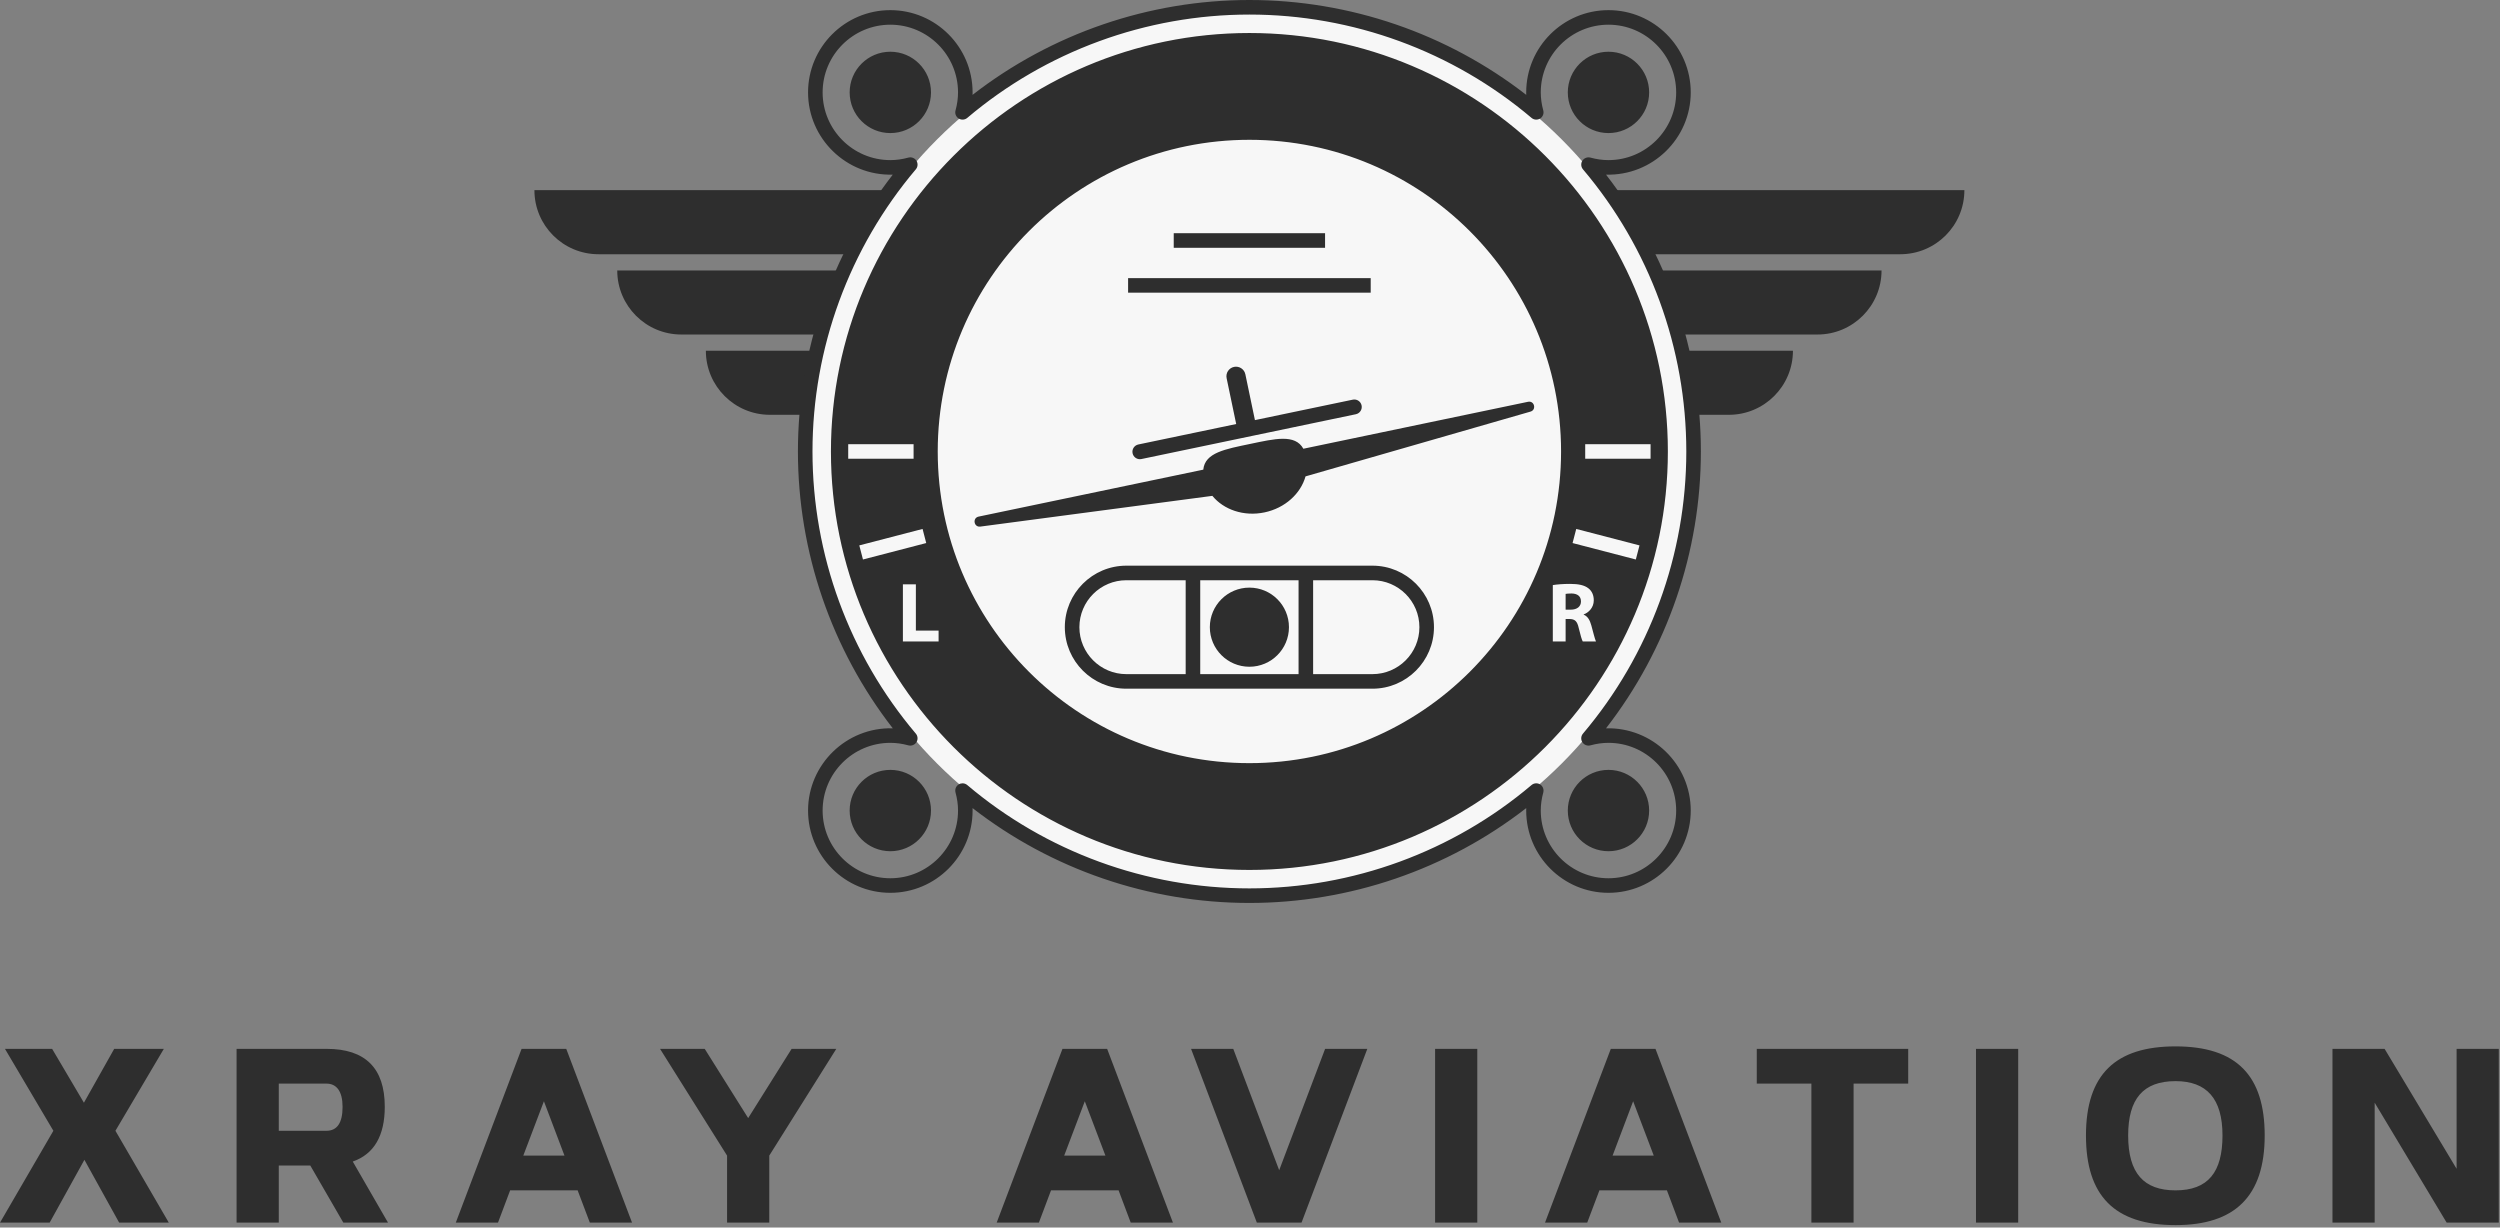 <?xml version="1.0" encoding="UTF-8"?>
<svg xmlns="http://www.w3.org/2000/svg" width="890" height="437" viewBox="0 0 890 437" fill="none">
  <rect x="0" y="0" width="890" height="437" fill="#808080" stroke="none"/>
  <path d="M676.51 90.507H557.772V67.696H699.321C699.321 80.294 689.108 90.507 676.51 90.507ZM669.831 96.278L557.772 96.278V119.089H647.021C659.619 119.089 669.831 108.876 669.831 96.278ZM638.287 124.86L557.772 124.86V147.671H615.476C628.074 147.671 638.287 137.458 638.287 124.86Z" fill="#2E2E2E"></path>
  <path d="M213.061 90.507H331.799V67.696H190.25C190.25 80.294 200.463 90.507 213.061 90.507ZM219.739 96.278L331.799 96.278V119.089H242.55C229.952 119.089 219.739 108.876 219.739 96.278ZM251.284 124.86L331.799 124.86V147.671H274.095C261.497 147.671 251.284 137.458 251.284 124.86Z" fill="#2E2E2E"></path>
  <path d="M601.958 160.726C601.958 247.53 531.589 317.898 444.785 317.898C357.981 317.898 287.612 247.53 287.612 160.726C287.612 73.921 357.981 3.553 444.785 3.553C531.589 3.553 601.958 73.921 601.958 160.726Z" fill="#F7F7F7"></path>
  <path d="M444.785 11.752C362.641 11.752 295.812 78.581 295.812 160.725C295.812 242.87 362.641 309.699 444.785 309.699C526.93 309.699 593.759 242.87 593.759 160.725C593.759 78.581 526.93 11.752 444.785 11.752ZM444.785 271.68C383.507 271.68 333.831 222.004 333.831 160.725C333.831 99.447 383.507 49.771 444.785 49.771C506.064 49.771 555.74 99.447 555.74 160.725C555.74 222.004 506.064 271.68 444.785 271.68ZM544.853 146.535L464.771 169.594C463.056 175.708 457.52 180.875 450.143 182.417C442.765 183.959 435.623 181.441 431.603 176.525L348.99 187.467C346.691 187.772 346.114 184.386 348.383 183.912L428.37 167.196C428.941 161.12 436.299 159.867 445.048 158.038C453.796 156.21 461.041 154.412 463.997 159.751L543.984 143.035C546.254 142.56 547.08 145.894 544.853 146.535ZM403.198 161.369C402.899 159.937 403.818 158.532 405.25 158.233L440.086 150.953L436.678 134.647C436.293 132.805 437.475 130.999 439.317 130.614C441.159 130.229 442.964 131.411 443.349 133.253L446.757 149.559L481.592 142.279C483.025 141.979 484.429 142.898 484.729 144.331C485.028 145.764 484.109 147.168 482.677 147.467L406.335 163.421C404.902 163.721 403.498 162.802 403.198 161.369ZM488.594 201.378H400.976C388.902 201.378 379.078 211.202 379.078 223.277C379.078 235.352 388.902 245.175 400.976 245.175H488.594C500.669 245.175 510.493 235.352 510.493 223.277C510.493 211.202 500.669 201.378 488.594 201.378ZM462.288 206.563V239.991H427.283V206.563H462.288ZM384.262 223.277C384.262 214.061 391.76 206.563 400.976 206.563H422.099V239.991H400.976C391.76 239.991 384.262 232.493 384.262 223.277ZM488.594 239.991H467.472V206.563H488.594C497.81 206.563 505.308 214.061 505.308 223.277C505.308 232.493 497.81 239.991 488.594 239.991ZM316.956 47.376C308.959 47.376 302.476 40.893 302.476 32.896C302.476 24.899 308.959 18.416 316.956 18.416C324.953 18.416 331.436 24.899 331.436 32.896C331.436 40.893 324.953 47.376 316.956 47.376ZM558.135 32.896C558.135 24.899 564.618 18.416 572.615 18.416C580.612 18.416 587.095 24.899 587.095 32.896C587.095 40.893 580.612 47.376 572.615 47.376C564.618 47.376 558.135 40.893 558.135 32.896ZM331.436 288.555C331.436 296.552 324.953 303.035 316.956 303.035C308.959 303.035 302.476 296.552 302.476 288.555C302.476 280.558 308.959 274.075 316.956 274.075C324.953 274.075 331.436 280.558 331.436 288.555ZM587.095 288.555C587.095 296.552 580.612 303.035 572.615 303.035C564.618 303.035 558.135 296.552 558.135 288.555C558.135 280.558 564.618 274.075 572.615 274.075C580.612 274.075 587.095 280.558 587.095 288.555ZM571.74 259.281C593.562 231.185 605.511 196.447 605.511 160.725C605.511 125.004 593.562 90.267 571.742 62.17C588.257 62.629 601.903 49.336 601.903 32.896C601.903 16.746 588.765 3.608 572.616 3.608C556.465 3.608 543.327 16.746 543.327 32.896C543.327 33.187 543.332 33.478 543.341 33.77C515.245 11.947 480.507 0 444.785 0C409.064 0 374.327 11.947 346.23 33.77C346.239 33.478 346.244 33.187 346.244 32.896C346.244 16.746 333.106 3.608 316.956 3.608C300.806 3.608 287.668 16.746 287.668 32.896C287.668 49.336 301.337 62.644 317.83 62.17C296.008 90.267 284.06 125.004 284.06 160.725C284.06 196.447 296.008 231.185 317.83 259.281C301.354 258.806 287.668 272.115 287.668 288.556C287.668 304.704 300.806 317.843 316.956 317.843C333.106 317.843 346.244 304.704 346.244 288.556C346.244 288.264 346.239 287.972 346.229 287.68C374.327 309.502 409.064 321.451 444.785 321.451C480.507 321.451 515.245 309.502 543.341 287.68C543.332 287.973 543.327 288.264 543.327 288.556C543.327 304.704 556.465 317.843 572.616 317.843C588.765 317.843 601.903 304.704 601.903 288.556C601.903 272.113 588.28 258.842 571.74 259.281ZM572.616 312.658C559.324 312.658 548.511 301.846 548.511 288.556C548.511 286.448 548.812 284.289 549.404 282.141C549.706 281.046 549.259 279.88 548.301 279.269C547.344 278.656 546.097 278.74 545.229 279.475C517.21 303.201 481.538 316.266 444.785 316.266C408.033 316.266 372.362 303.201 344.341 279.475C343.861 279.068 343.264 278.86 342.665 278.86C342.182 278.86 341.698 278.995 341.27 279.269C340.312 279.88 339.865 281.046 340.167 282.141C340.759 284.289 341.059 286.448 341.059 288.556C341.059 301.846 330.247 312.658 316.956 312.658C303.665 312.658 292.853 301.846 292.853 288.556C292.853 275.264 303.665 264.451 316.956 264.451C319.064 264.451 321.221 264.752 323.368 265.344C324.468 265.643 325.629 265.197 326.242 264.24C326.854 263.282 326.77 262.038 326.035 261.169C302.311 233.149 289.244 197.478 289.244 160.725C289.244 123.974 302.311 88.302 326.036 60.281C326.77 59.413 326.854 58.168 326.242 57.21C325.629 56.252 324.468 55.805 323.368 56.107C321.221 56.699 319.064 56.999 316.956 56.999C303.665 56.999 292.853 46.187 292.853 32.896C292.853 19.605 303.665 8.792 316.956 8.792C330.247 8.792 341.059 19.605 341.059 32.896C341.059 35.004 340.759 37.16 340.167 39.308C339.865 40.404 340.312 41.569 341.27 42.182C342.23 42.792 343.475 42.71 344.341 41.976C372.362 18.251 408.034 5.184 444.785 5.184C481.538 5.184 517.21 18.251 545.229 41.975C546.096 42.711 547.344 42.792 548.301 42.182C549.259 41.569 549.706 40.404 549.404 39.308C548.812 37.16 548.511 35.004 548.511 32.896C548.511 19.605 559.324 8.792 572.616 8.792C585.906 8.792 596.718 19.605 596.718 32.896C596.718 46.187 585.906 56.999 572.616 56.999C570.506 56.999 568.349 56.699 566.204 56.107C565.108 55.807 563.943 56.252 563.33 57.21C562.718 58.168 562.801 59.413 563.536 60.281C587.261 88.302 600.326 123.974 600.326 160.725C600.326 197.478 587.261 233.149 563.535 261.169C562.799 262.038 562.716 263.282 563.329 264.24C563.941 265.199 565.113 265.646 566.201 265.344C568.349 264.752 570.508 264.451 572.616 264.451C585.906 264.451 596.718 275.264 596.718 288.556C596.718 301.846 585.906 312.658 572.616 312.658Z" fill="#2E2E2E"></path>
  <path d="M325.236 163.318H301.965V158.133H325.236V163.318ZM587.605 158.133H564.335V163.318H587.605V158.133ZM583.661 194.162L561.14 188.305L559.834 193.324L582.355 199.181L583.661 194.162ZM329.737 193.324L328.433 188.305L305.91 194.162L307.215 199.181L329.737 193.324Z" fill="#F7F7F7"></path>
  <path d="M321.431 208.016H326.05V224.499H334.14V228.363H321.431V208.016ZM552.803 208.289C554.283 208.048 556.486 207.866 558.931 207.866C561.95 207.866 564.062 208.318 565.512 209.466C566.719 210.432 567.383 211.851 567.383 213.723C567.383 216.319 565.542 218.099 563.791 218.733V218.824C565.21 219.396 565.994 220.756 566.507 222.629C567.142 224.922 567.776 227.579 568.169 228.363H563.46C563.128 227.79 562.644 226.129 562.04 223.624C561.497 221.087 560.622 220.394 558.75 220.362H557.361V228.363H552.803V208.289ZM557.361 217.044H559.173C561.467 217.044 562.825 215.896 562.825 214.114C562.825 212.244 561.557 211.307 559.445 211.278C558.327 211.278 557.693 211.369 557.361 211.428V217.044ZM444.785 209.194C437.007 209.194 430.702 215.499 430.702 223.277C430.702 231.056 437.007 237.361 444.785 237.361C452.564 237.361 458.869 231.056 458.869 223.277C458.869 215.499 452.564 209.194 444.785 209.194Z" fill="#F7F7F7"></path>
  <path d="M444.786 209.193C437.007 209.193 430.702 215.499 430.702 223.277C430.702 231.055 437.007 237.361 444.786 237.361C452.564 237.361 458.869 231.055 458.869 223.277C458.869 215.499 452.564 209.193 444.786 209.193ZM487.97 99.004H401.601V104.188H487.97V99.004ZM471.723 83.027H417.848V88.212H471.723V83.027Z" fill="#2E2E2E"></path>
  <path d="M42.419 435.256H60.094L41.093 402.558L58.326 373.395H40.652L29.874 392.568L18.558 373.395H1.767L19 402.558L0 435.256H17.675L30.047 412.894L42.419 435.256ZM84.223 435.256H99.247V414.93H110.466L122.224 435.256H138.131L125.586 413.509C133.174 410.857 136.978 404.326 136.978 393.99C136.978 380.292 130.081 373.395 116.307 373.395H84.223V435.256ZM116.211 402.558H99.247V385.767H116.211C119.842 385.767 121.955 388.514 121.955 394.067C121.955 399.734 120.014 402.558 116.211 402.558ZM209.982 435.256H225.006L201.587 373.395H185.68L162.261 435.256H177.284L181.607 423.768H205.64L209.982 435.256ZM200.953 411.395H186.294L193.633 392.049L200.953 411.395ZM258.837 411.395V435.256H273.86V411.395L297.721 373.395H281.814L266.349 398.043L250.883 373.395H234.976L258.837 411.395ZM402.539 435.256H417.563L394.144 373.395H378.237L354.818 435.256H369.841L374.164 423.768H398.217L402.539 435.256ZM393.529 411.395H378.852L386.19 392.049L393.529 411.395ZM447.437 435.256H463.344L486.763 373.395H471.739L455.39 416.602L439.041 373.395H424.018L447.437 435.256ZM510.893 435.256H525.916V373.395H510.893V435.256ZM597.748 435.256H612.771L589.352 373.395H573.445L550.026 435.256H565.05L569.392 423.768H593.425L597.748 435.256ZM588.738 411.395H574.079L581.399 392.049L588.738 411.395ZM644.855 435.256H659.878V385.767H679.32V373.395H625.412V385.767H644.855V435.256ZM703.45 435.256H718.473V373.395H703.45V435.256ZM774.494 436.14C795.627 436.14 806.231 425.881 806.231 404.229C806.231 383.02 796.338 372.511 774.494 372.511C753.208 372.511 742.603 382.405 742.603 404.229C742.603 425.535 752.593 436.14 774.494 436.14ZM757.626 404.229C757.626 391.242 762.929 384.883 774.494 384.883C785.541 384.883 791.208 391.07 791.208 404.229C791.208 417.313 786.079 423.768 774.494 423.768C763.198 423.768 757.626 417.678 757.626 404.229ZM871.013 435.256H889.571V373.395H874.548V416.083L848.919 373.395H830.361V435.256H845.385V392.568L871.013 435.256Z" fill="#2E2E2E"></path>
</svg>
